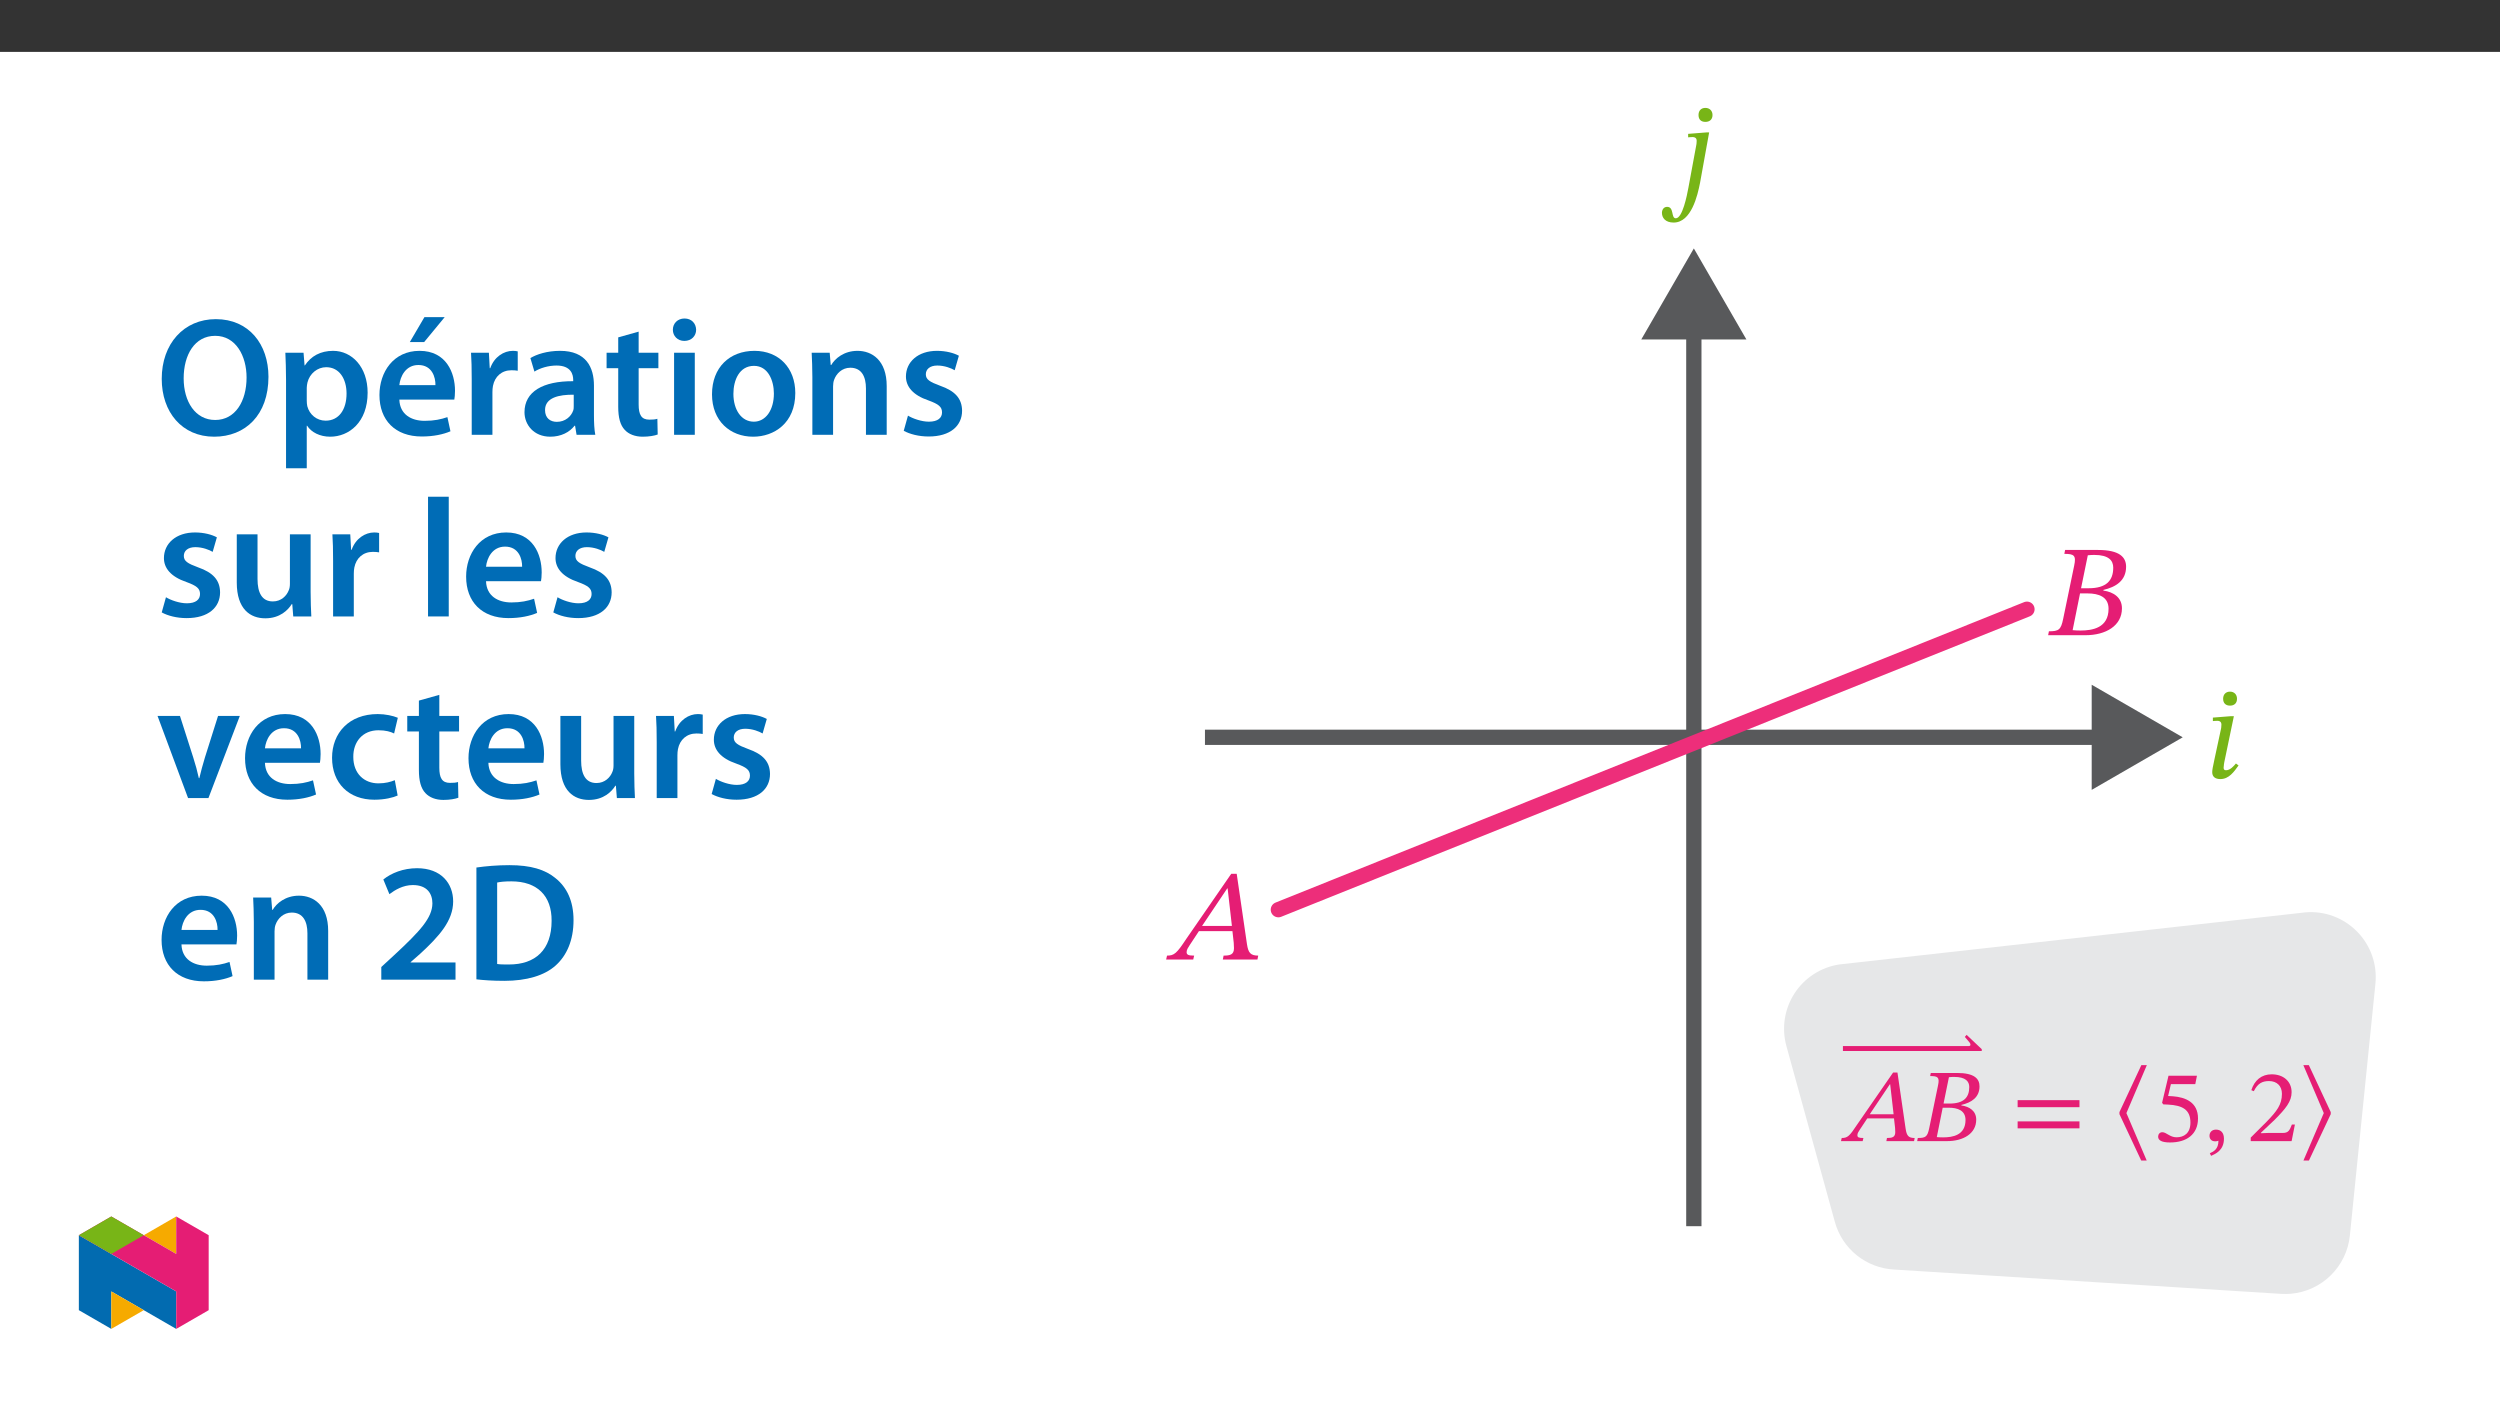 ﻿<?xml version="1.0" encoding="utf-8"?>
<svg xmlns="http://www.w3.org/2000/svg" xmlns:xlink="http://www.w3.org/1999/xlink" viewBox="0 0 960 540" version="1.1">
  <rect x="0" y="0" width="960" height="540" fill="#333333" stroke="none"/>
  <defs>
    <g>
      <symbol overflow="visible" id="glyph0-0">
        <path style="stroke:none;" d="M 12.75 -6.781 L 12.75 -7.406 C 12.75 -11.75 19.172 -14.859 19.172 -20.719 C 19.172 -24.859 15.703 -26.656 11.797 -26.656 C 7.766 -26.656 5.016 -24.391 5.016 -21.156 C 5.016 -19.281 5.781 -18.375 7.047 -18.375 C 8.016 -18.375 8.844 -18.891 8.844 -20.125 C 8.844 -21.641 8.016 -21.672 8.016 -22.984 C 8.016 -24.219 9.078 -25.141 11.438 -25.141 C 13.984 -25.141 15.578 -23.75 15.578 -20.594 C 15.578 -14.469 11.156 -12.984 11.156 -7.812 L 11.156 -6.781 Z M 14.266 -1.906 C 14.266 -3.141 13.422 -4.266 12.031 -4.266 C 10.562 -4.266 9.688 -3.188 9.688 -1.906 C 9.688 -0.594 10.438 0.312 12 0.312 C 13.422 0.312 14.266 -0.641 14.266 -1.906 Z M 23.703 6.734 L 23.703 -31.281 L 0.406 -31.281 L 0.406 6.734 Z M 21.641 4.625 L 2.438 4.625 L 2.438 -29.25 L 21.641 -29.25 Z M 21.641 4.625 " />
      </symbol>
      <symbol overflow="visible" id="glyph0-1">
        <path style="stroke:none;" d="M 53.312 -27.406 L 53.312 -28.094 L 47.5 -33.594 L 46.812 -32.797 L 48.047 -31.359 C 48.609 -30.688 48.969 -30.359 48.969 -29.797 C 48.969 -29.359 48.656 -29.281 48.047 -29.281 L 0 -29.281 L 0 -27.406 Z M 53.312 -27.406 " />
      </symbol>
      <symbol overflow="visible" id="glyph0-2">
        <path style="stroke:none;" d="M 27.578 0 L 27.812 -1.203 C 25.422 -1.203 24.75 -2.078 24.344 -4.734 L 21.203 -26.344 L 19.531 -26.344 L 5.734 -6.375 C 2.75 -1.828 2 -1.203 -0.203 -1.203 L -0.484 0 L 7.844 0 L 8.125 -1.203 C 6.375 -1.203 5.812 -1.438 5.812 -2.266 C 5.812 -3.031 6.297 -3.703 6.812 -4.5 L 9.609 -8.719 L 19.875 -8.719 L 20.281 -5.141 C 20.328 -4.656 20.359 -4.109 20.359 -3.469 C 20.359 -1.469 19.125 -1.203 17.172 -1.203 L 16.938 0 Z M 19.719 -10.312 L 10.562 -10.312 L 18.281 -21.828 L 18.406 -21.828 Z M 19.719 -10.312 " />
      </symbol>
      <symbol overflow="visible" id="glyph0-3">
        <path style="stroke:none;" d="M 16.453 -13.906 C 20.234 -14.781 23.422 -16.734 23.422 -21.031 C 23.422 -23.906 21.516 -26.172 14.781 -26.172 L 4.703 -26.172 L 4.469 -24.984 C 7.406 -24.984 8.172 -24.547 7.484 -21.359 L 4.109 -4.984 C 3.422 -1.672 2.75 -1.203 -0.281 -1.203 L -0.516 0 L 10.953 0 C 17.219 0 22.156 -2.906 22.156 -8.25 C 22.156 -11.594 19.562 -13.266 16.453 -13.703 Z M 9.609 -14.422 L 11.672 -24.547 C 12.516 -24.625 12.875 -24.656 13.672 -24.656 C 18.125 -24.656 19.484 -22.906 19.484 -20.766 C 19.484 -16.812 17.406 -14.422 11.906 -14.422 Z M 9.281 -12.828 L 11.641 -12.828 C 14.984 -12.828 18.047 -11.797 18.047 -8.125 C 18.047 -2.234 13.062 -1.438 9.438 -1.438 C 8.453 -1.438 7.922 -1.469 7.016 -1.547 Z M 9.281 -12.828 " />
      </symbol>
      <symbol overflow="visible" id="glyph0-4">
        <path style="stroke:none;" d="M 26.219 -13.031 L 26.219 -15.734 L 2.469 -15.734 L 2.469 -13.031 Z M 26.219 -4.906 L 26.219 -7.578 L 2.469 -7.578 L 2.469 -4.906 Z M 26.219 -4.906 " />
      </symbol>
      <symbol overflow="visible" id="glyph0-5">
        <path style="stroke:none;" d="M 12.312 -29.172 L 10.203 -29.172 L 1.797 -11.156 L 1.797 -10.359 L 10.156 7.453 L 12.266 7.453 L 4.469 -10.766 Z M 12.312 -29.172 " />
      </symbol>
      <symbol overflow="visible" id="glyph0-6">
        <path style="stroke:none;" d="M 16.609 -21.875 L 17.25 -25.109 L 6.328 -25.109 L 3.859 -14.703 L 4.344 -14.109 C 4.906 -14.109 5.094 -14.109 6.141 -14.031 C 11.641 -13.75 14.75 -12.109 14.75 -7.125 C 14.75 -2.984 12.234 -1.469 9.406 -1.469 C 6.859 -1.469 5.531 -3.422 3.938 -3.422 C 2.953 -3.422 2.344 -2.625 2.344 -1.719 C 2.344 -0.234 3.859 0.516 6.938 0.516 C 13.266 0.516 17.656 -2.594 17.656 -8.719 C 17.656 -14.984 12.75 -16.859 8.047 -17.219 L 6.172 -17.328 L 7.25 -21.875 Z M 16.609 -21.875 " />
      </symbol>
      <symbol overflow="visible" id="glyph0-7">
        <path style="stroke:none;" d="M 2.953 5.656 C 4.547 4.938 7.891 3.594 7.891 -0.922 C 7.891 -3.109 6.812 -4.422 4.828 -4.422 C 3.234 -4.422 2.344 -3.344 2.344 -2.078 C 2.344 -0.922 2.984 0.078 4.547 0.078 C 4.984 0.078 5.344 0 5.781 -0.156 C 5.781 3.062 3.938 4.031 2.469 4.656 Z M 2.953 5.656 " />
      </symbol>
      <symbol overflow="visible" id="glyph0-8">
        <path style="stroke:none;" d="M 18.484 -6.375 L 17.328 -6.375 C 16.422 -3.984 15.891 -3.141 13.781 -3.141 L 8.25 -3.141 L 5.453 -3.031 L 5.453 -3.234 L 10.719 -8.203 C 14.938 -12.469 17.219 -15.219 17.219 -18.766 C 17.219 -22.953 14.062 -25.656 9.562 -25.656 C 5.703 -25.656 2.984 -23.422 1.75 -19.562 L 2.703 -19.172 C 4.188 -22.156 5.938 -23.062 8.531 -23.062 C 11.594 -23.062 13.5 -21.156 13.5 -18.172 C 13.5 -13.984 11.516 -11.469 7.578 -7.406 L 1.516 -1.359 L 1.516 0 L 17.219 0 Z M 18.484 -6.375 " />
      </symbol>
      <symbol overflow="visible" id="glyph0-9">
        <path style="stroke:none;" d="M 9.844 -10.766 L 2.031 7.453 L 4.141 7.453 L 12.516 -10.359 L 12.516 -11.156 L 4.109 -29.172 L 2 -29.172 Z M 9.844 -10.766 " />
      </symbol>
      <symbol overflow="visible" id="glyph1-0">
        <path style="stroke:none;" d="M 15.938 -8.469 L 15.938 -9.266 C 15.938 -14.688 23.953 -18.578 23.953 -25.906 C 23.953 -31.078 19.625 -33.328 14.75 -33.328 C 9.719 -33.328 6.281 -30.484 6.281 -26.453 C 6.281 -24.109 7.219 -22.969 8.812 -22.969 C 10.016 -22.969 11.062 -23.609 11.062 -25.156 C 11.062 -27.047 10.016 -27.094 10.016 -28.734 C 10.016 -30.281 11.359 -31.438 14.297 -31.438 C 17.484 -31.438 19.484 -29.688 19.484 -25.75 C 19.484 -18.078 13.953 -16.234 13.953 -9.766 L 13.953 -8.469 Z M 17.828 -2.391 C 17.828 -3.938 16.781 -5.328 15.047 -5.328 C 13.203 -5.328 12.109 -3.984 12.109 -2.391 C 12.109 -0.75 13.047 0.406 15 0.406 C 16.781 0.406 17.828 -0.797 17.828 -2.391 Z M 29.641 8.422 L 29.641 -39.109 L 0.5 -39.109 L 0.5 8.422 Z M 27.047 5.781 L 3.031 5.781 L 3.031 -36.562 L 27.047 -36.562 Z M 27.047 5.781 " />
      </symbol>
      <symbol overflow="visible" id="glyph1-1">
        <path style="stroke:none;" d="M 34.469 0 L 34.766 -1.5 C 31.781 -1.5 30.938 -2.594 30.438 -5.922 L 26.5 -32.922 L 24.406 -32.922 L 7.172 -7.969 C 3.438 -2.297 2.484 -1.5 -0.25 -1.5 L -0.594 0 L 9.812 0 L 10.156 -1.5 C 7.969 -1.5 7.266 -1.797 7.266 -2.844 C 7.266 -3.781 7.875 -4.625 8.516 -5.625 L 12 -10.906 L 24.859 -10.906 L 25.359 -6.422 C 25.406 -5.828 25.453 -5.125 25.453 -4.328 C 25.453 -1.844 23.906 -1.5 21.469 -1.5 L 21.172 0 Z M 24.656 -12.906 L 13.203 -12.906 L 22.859 -27.297 L 23.016 -27.297 Z M 24.656 -12.906 " />
      </symbol>
      <symbol overflow="visible" id="glyph1-2">
        <path style="stroke:none;" d="M 20.578 -17.391 C 25.312 -18.484 29.297 -20.922 29.297 -26.297 C 29.297 -29.891 26.906 -32.734 18.484 -32.734 L 5.875 -32.734 L 5.578 -31.234 C 9.266 -31.234 10.219 -30.688 9.359 -26.703 L 5.125 -6.234 C 4.281 -2.094 3.438 -1.5 -0.344 -1.5 L -0.641 0 L 13.703 0 C 21.516 0 27.703 -3.641 27.703 -10.312 C 27.703 -14.5 24.453 -16.594 20.578 -17.141 Z M 12 -18.031 L 14.594 -30.688 C 15.641 -30.781 16.094 -30.828 17.078 -30.828 C 22.672 -30.828 24.359 -28.641 24.359 -25.953 C 24.359 -21.016 21.766 -18.031 14.891 -18.031 Z M 11.609 -16.047 L 14.547 -16.047 C 18.734 -16.047 22.562 -14.75 22.562 -10.156 C 22.562 -2.797 16.344 -1.797 11.812 -1.797 C 10.562 -1.797 9.906 -1.844 8.766 -1.938 Z M 11.609 -16.047 " />
      </symbol>
      <symbol overflow="visible" id="glyph1-3">
        <path style="stroke:none;" d="M 10.656 -2.438 C 10.109 0.547 8.375 9.266 5.828 9.266 C 3.891 9.266 5.281 4.875 2.484 4.875 C 1.094 4.875 0.5 6.125 0.5 7.172 C 0.5 9.062 1.797 10.906 4.984 10.906 C 11.812 10.906 14.203 0.406 15.141 -4.391 L 18.625 -23.703 L 17.531 -23.703 L 10.562 -23.156 L 10.562 -21.812 C 10.562 -21.812 11.406 -21.922 12.25 -21.922 C 13.594 -21.922 13.844 -21.125 13.844 -20.469 C 13.844 -19.625 13.703 -18.922 13.703 -18.922 Z M 19.922 -30.391 C 19.922 -31.984 18.828 -33.125 17.188 -33.125 C 15.547 -33.125 14.547 -32.078 14.547 -30.391 C 14.547 -28.641 15.547 -27.75 17.188 -27.75 C 18.828 -27.75 19.922 -28.688 19.922 -30.391 Z M 19.922 -30.391 " />
      </symbol>
      <symbol overflow="visible" id="glyph1-4">
        <path style="stroke:none;" d="M 12.109 -30.391 C 12.109 -31.984 11.062 -33.125 9.422 -33.125 C 7.828 -33.125 6.781 -32.078 6.781 -30.391 C 6.781 -28.641 7.828 -27.75 9.422 -27.75 C 11.062 -27.75 12.109 -28.688 12.109 -30.391 Z M 10.906 -23.703 L 9.812 -23.703 L 2.844 -23.156 L 2.844 -21.812 C 2.844 -21.812 3.688 -21.922 4.531 -21.922 C 5.875 -21.922 6.125 -21.125 6.125 -20.469 C 6.125 -19.625 5.984 -18.922 5.984 -18.922 L 3.438 -7.078 C 2.797 -4.141 2.594 -3.031 2.594 -2.188 C 2.594 -0.453 3.734 0.453 5.734 0.453 C 9.016 0.453 10.953 -2.344 12.703 -4.781 L 11.703 -5.531 C 10.906 -4.625 9.562 -2.938 7.875 -2.938 C 7.266 -2.938 6.969 -3.234 6.969 -3.891 C 6.969 -4.578 7.219 -5.984 7.219 -5.984 Z M 10.906 -23.703 " />
      </symbol>
      <symbol overflow="visible" id="glyph2-0">
        <path style="stroke:none;" d="M 0 0 L 32.375 0 L 32.375 -45.328 L 0 -45.328 Z M 16.188 -25.578 L 5.188 -42.094 L 27.188 -42.094 Z M 18.125 -22.656 L 29.141 -39.172 L 29.141 -6.156 Z M 5.188 -3.234 L 16.188 -19.75 L 27.188 -3.234 Z M 3.234 -39.172 L 14.25 -22.656 L 3.234 -6.156 Z M 3.234 -39.172 " />
      </symbol>
      <symbol overflow="visible" id="glyph2-1">
        <path style="stroke:none;" d="M 23.109 -44.422 C 10.812 -44.422 2.328 -34.969 2.328 -21.5 C 2.328 -8.734 10.094 0.719 22.469 0.719 C 34.453 0.719 43.312 -7.641 43.312 -22.281 C 43.312 -34.766 35.812 -44.422 23.109 -44.422 Z M 22.859 -38.016 C 30.828 -38.016 34.906 -30.234 34.906 -22.016 C 34.906 -12.891 30.562 -5.703 22.859 -5.703 C 15.219 -5.703 10.75 -12.75 10.75 -21.688 C 10.75 -30.688 14.953 -38.016 22.859 -38.016 Z M 22.859 -38.016 " />
      </symbol>
      <symbol overflow="visible" id="glyph2-2">
        <path style="stroke:none;" d="M 4.281 12.828 L 12.234 12.828 L 12.234 -3.5 L 12.375 -3.5 C 13.984 -0.969 17.281 0.719 21.234 0.719 C 28.422 0.719 35.609 -4.797 35.609 -16.188 C 35.609 -26.031 29.594 -32.25 22.344 -32.25 C 17.547 -32.25 13.859 -30.234 11.531 -26.672 L 11.391 -26.672 L 11 -31.531 L 4.016 -31.531 C 4.141 -28.562 4.281 -25.188 4.281 -21.047 Z M 12.234 -18.062 C 12.234 -18.719 12.375 -19.422 12.5 -20.078 C 13.344 -23.562 16.375 -25.969 19.688 -25.969 C 24.797 -25.969 27.516 -21.438 27.516 -15.859 C 27.516 -9.641 24.547 -5.438 19.484 -5.438 C 16.062 -5.438 13.281 -7.766 12.438 -11 C 12.297 -11.719 12.234 -12.438 12.234 -13.203 Z M 12.234 -18.062 " />
      </symbol>
      <symbol overflow="visible" id="glyph2-3">
        <path style="stroke:none;" d="M 31.016 -13.531 C 31.141 -14.25 31.281 -15.406 31.281 -16.906 C 31.281 -23.828 27.906 -32.25 17.672 -32.25 C 7.578 -32.25 2.266 -24.016 2.266 -15.281 C 2.266 -5.641 8.281 0.641 18.516 0.641 C 23.047 0.641 26.812 -0.188 29.531 -1.359 L 28.359 -6.797 C 25.906 -5.953 23.312 -5.375 19.625 -5.375 C 14.5 -5.375 10.094 -7.828 9.906 -13.531 Z M 9.906 -19.094 C 10.234 -22.344 12.297 -26.812 17.219 -26.812 C 22.531 -26.812 23.828 -22.016 23.766 -19.094 Z M 19.547 -45.203 L 13.922 -35.609 L 19.422 -35.609 L 27.328 -45.203 Z M 19.547 -45.203 " />
      </symbol>
      <symbol overflow="visible" id="glyph2-4">
        <path style="stroke:none;" d="M 4.281 0 L 12.234 0 L 12.234 -16.375 C 12.234 -17.219 12.297 -18.062 12.438 -18.781 C 13.141 -22.406 15.797 -24.797 19.547 -24.797 C 20.531 -24.797 21.234 -24.734 21.953 -24.609 L 21.953 -32.047 C 21.297 -32.188 20.844 -32.25 20.078 -32.25 C 16.641 -32.25 12.953 -29.984 11.391 -25.578 L 11.203 -25.578 L 10.875 -31.531 L 4.016 -31.531 C 4.203 -28.75 4.281 -25.641 4.281 -21.375 Z M 4.281 0 " />
      </symbol>
      <symbol overflow="visible" id="glyph2-5">
        <path style="stroke:none;" d="M 28.75 -18.906 C 28.75 -25.828 25.828 -32.25 15.734 -32.25 C 10.75 -32.25 6.672 -30.891 4.344 -29.469 L 5.891 -24.281 C 8.031 -25.641 11.266 -26.609 14.375 -26.609 C 19.938 -26.609 20.781 -23.188 20.781 -21.109 L 20.781 -20.594 C 9.125 -20.656 2.078 -16.578 2.078 -8.672 C 2.078 -3.891 5.641 0.719 11.984 0.719 C 16.125 0.719 19.422 -1.031 21.297 -3.5 L 21.5 -3.5 L 22.078 0 L 29.266 0 C 28.875 -1.938 28.75 -4.734 28.75 -7.578 Z M 20.984 -11.078 C 20.984 -10.484 20.984 -9.906 20.781 -9.328 C 20 -7.062 17.734 -4.984 14.5 -4.984 C 11.984 -4.984 9.969 -6.406 9.969 -9.516 C 9.969 -14.312 15.344 -15.469 20.984 -15.406 Z M 20.984 -11.078 " />
      </symbol>
      <symbol overflow="visible" id="glyph2-6">
        <path style="stroke:none;" d="M 5.562 -37.422 L 5.562 -31.531 L 1.094 -31.531 L 1.094 -25.578 L 5.562 -25.578 L 5.562 -10.75 C 5.562 -6.609 6.344 -3.688 8.094 -1.875 C 9.578 -0.266 11.984 0.719 14.953 0.719 C 17.422 0.719 19.547 0.328 20.719 -0.125 L 20.594 -6.156 C 19.688 -5.891 18.906 -5.828 17.484 -5.828 C 14.438 -5.828 13.406 -7.766 13.406 -11.656 L 13.406 -25.578 L 20.984 -25.578 L 20.984 -31.531 L 13.406 -31.531 L 13.406 -39.625 Z M 5.562 -37.422 " />
      </symbol>
      <symbol overflow="visible" id="glyph2-7">
        <path style="stroke:none;" d="M 12.234 0 L 12.234 -31.531 L 4.281 -31.531 L 4.281 0 Z M 8.281 -44.672 C 5.641 -44.672 3.812 -42.797 3.812 -40.344 C 3.812 -38.016 5.562 -36.062 8.219 -36.062 C 11 -36.062 12.75 -38.016 12.75 -40.344 C 12.688 -42.797 11 -44.672 8.281 -44.672 Z M 8.281 -44.672 " />
      </symbol>
      <symbol overflow="visible" id="glyph2-8">
        <path style="stroke:none;" d="M 18.578 -32.25 C 9.062 -32.25 2.266 -25.906 2.266 -15.547 C 2.266 -5.375 9.188 0.719 18.062 0.719 C 26.094 0.719 34.25 -4.469 34.25 -16.062 C 34.25 -25.641 27.969 -32.25 18.578 -32.25 Z M 18.391 -26.484 C 23.828 -26.484 26.031 -20.781 26.031 -15.859 C 26.031 -9.453 22.859 -5.047 18.328 -5.047 C 13.531 -5.047 10.484 -9.641 10.484 -15.734 C 10.484 -20.984 12.75 -26.484 18.391 -26.484 Z M 18.391 -26.484 " />
      </symbol>
      <symbol overflow="visible" id="glyph2-9">
        <path style="stroke:none;" d="M 4.281 0 L 12.234 0 L 12.234 -18.578 C 12.234 -19.484 12.375 -20.469 12.625 -21.109 C 13.469 -23.5 15.672 -25.766 18.844 -25.766 C 23.188 -25.766 24.859 -22.344 24.859 -17.812 L 24.859 0 L 32.828 0 L 32.828 -18.719 C 32.828 -28.688 27.125 -32.25 21.625 -32.25 C 16.375 -32.25 12.953 -29.266 11.531 -26.812 L 11.328 -26.812 L 10.938 -31.531 L 4.016 -31.531 C 4.141 -28.812 4.281 -25.766 4.281 -22.141 Z M 4.281 0 " />
      </symbol>
      <symbol overflow="visible" id="glyph2-10">
        <path style="stroke:none;" d="M 2.328 -1.547 C 4.656 -0.266 8.094 0.641 11.906 0.641 C 20.266 0.641 24.734 -3.5 24.734 -9.266 C 24.672 -13.922 22.078 -16.828 16.312 -18.844 C 12.297 -20.328 10.812 -21.234 10.812 -23.25 C 10.812 -25.188 12.375 -26.609 15.219 -26.609 C 18 -26.609 20.594 -25.578 21.891 -24.797 L 23.5 -30.375 C 21.625 -31.406 18.578 -32.25 15.094 -32.25 C 7.766 -32.25 3.172 -27.969 3.172 -22.406 C 3.172 -18.641 5.703 -15.281 11.844 -13.203 C 15.734 -11.781 17.031 -10.75 17.031 -8.609 C 17.031 -6.547 15.469 -5.047 11.984 -5.047 C 9.125 -5.047 5.703 -6.281 3.953 -7.375 Z M 2.328 -1.547 " />
      </symbol>
      <symbol overflow="visible" id="glyph2-11">
        <path style="stroke:none;" d="M 32.5 -31.531 L 24.547 -31.531 L 24.547 -12.5 C 24.547 -11.594 24.406 -10.688 24.094 -10.031 C 23.312 -7.969 21.234 -5.766 18 -5.766 C 13.797 -5.766 12.109 -9.125 12.109 -14.375 L 12.109 -31.531 L 4.141 -31.531 L 4.141 -13.016 C 4.141 -2.719 9.391 0.719 15.094 0.719 C 20.781 0.719 23.891 -2.531 25.25 -4.734 L 25.453 -4.734 L 25.828 0 L 32.766 0 C 32.641 -2.594 32.5 -5.703 32.5 -9.453 Z M 32.5 -31.531 " />
      </symbol>
      <symbol overflow="visible" id="glyph2-12">
        <path style="stroke:none;" d="M 4.281 0 L 12.234 0 L 12.234 -45.969 L 4.281 -45.969 Z M 4.281 0 " />
      </symbol>
      <symbol overflow="visible" id="glyph2-13">
        <path style="stroke:none;" d="M 31.016 -13.531 C 31.141 -14.25 31.281 -15.406 31.281 -16.906 C 31.281 -23.828 27.906 -32.25 17.672 -32.25 C 7.578 -32.25 2.266 -24.016 2.266 -15.281 C 2.266 -5.641 8.281 0.641 18.516 0.641 C 23.047 0.641 26.812 -0.188 29.531 -1.359 L 28.359 -6.797 C 25.906 -5.953 23.312 -5.375 19.625 -5.375 C 14.5 -5.375 10.094 -7.828 9.906 -13.531 Z M 9.906 -19.094 C 10.234 -22.344 12.297 -26.812 17.219 -26.812 C 22.531 -26.812 23.828 -22.016 23.766 -19.094 Z M 9.906 -19.094 " />
      </symbol>
      <symbol overflow="visible" id="glyph2-14">
        <path style="stroke:none;" d="M 0.719 -31.531 L 12.438 0 L 20.266 0 L 32.312 -31.531 L 23.953 -31.531 L 18.906 -15.547 C 18.062 -12.688 17.359 -10.234 16.766 -7.641 L 16.578 -7.641 C 16 -10.234 15.344 -12.75 14.438 -15.547 L 9.328 -31.531 Z M 0.719 -31.531 " />
      </symbol>
      <symbol overflow="visible" id="glyph2-15">
        <path style="stroke:none;" d="M 26.359 -6.859 C 24.797 -6.219 22.797 -5.641 20.078 -5.641 C 14.641 -5.641 10.422 -9.328 10.422 -15.797 C 10.359 -21.562 13.984 -26.031 20.078 -26.031 C 22.922 -26.031 24.797 -25.453 26.094 -24.797 L 27.516 -30.828 C 25.703 -31.594 22.734 -32.25 19.812 -32.25 C 8.734 -32.25 2.266 -24.922 2.266 -15.469 C 2.266 -5.703 8.672 0.641 18.516 0.641 C 22.469 0.641 25.766 -0.188 27.453 -0.969 Z M 26.359 -6.859 " />
      </symbol>
      <symbol overflow="visible" id="glyph2-16">
        <path style="stroke:none;" d="M 31.281 0 L 31.281 -6.609 L 14.047 -6.609 L 14.047 -6.734 L 17.672 -9.906 C 25.062 -16.703 30.375 -22.656 30.375 -30.047 C 30.375 -36.906 25.828 -42.797 16.516 -42.797 C 11.203 -42.797 6.609 -40.922 3.562 -38.469 L 5.891 -32.828 C 8.031 -34.453 11.141 -36.328 14.891 -36.328 C 20.391 -36.328 22.406 -33.016 22.406 -29.266 C 22.344 -23.703 17.672 -18.641 7.766 -9.453 L 2.781 -4.859 L 2.781 0 Z M 31.281 0 " />
      </symbol>
      <symbol overflow="visible" id="glyph2-17">
        <path style="stroke:none;" d="M 4.594 -0.125 C 7.25 0.188 10.75 0.453 15.344 0.453 C 23.828 0.453 30.75 -1.547 35.094 -5.5 C 39.234 -9.266 41.891 -15.016 41.891 -22.859 C 41.891 -30.234 39.297 -35.484 35.031 -38.922 C 31.016 -42.281 25.453 -43.969 17.281 -43.969 C 12.562 -43.969 8.156 -43.578 4.594 -43.062 Z M 12.562 -37.297 C 13.734 -37.562 15.469 -37.75 18 -37.75 C 27.969 -37.75 33.547 -32.188 33.469 -22.594 C 33.469 -11.531 27.328 -5.766 16.969 -5.828 C 15.344 -5.828 13.656 -5.828 12.562 -6.016 Z M 12.562 -37.297 " />
      </symbol>
    </g>
    <clipPath id="clip1">
      <path d="M 685 350 L 912.289 350 L 912.289 496.895 L 685 496.895 Z M 685 350 " />
    </clipPath>
    <clipPath id="clip2">
      <path d="M 630 95.398 L 671 95.398 L 671 131 L 630 131 Z M 630 95.398 " />
    </clipPath>
    <clipPath id="clip3">
      <path d="M 462.703 280 L 813 280 L 813 287 L 462.703 287 Z M 462.703 280 " />
    </clipPath>
    <clipPath id="clip4">
      <path d="M 462.703 150 L 862 150 L 862 433 L 462.703 433 Z M 462.703 150 " />
    </clipPath>
    <clipPath id="clip5">
      <path d="M 30.277 474 L 68 474 L 68 510.301 L 30.277 510.301 Z M 30.277 474 " />
    </clipPath>
    <clipPath id="clip6">
      <path d="M 42 495 L 56 495 L 56 510.301 L 42 510.301 Z M 42 495 " />
    </clipPath>
    <clipPath id="clip7">
      <path d="M 55 467.125 L 68 467.125 L 68 482 L 55 482 Z M 55 467.125 " />
    </clipPath>
    <clipPath id="clip8">
      <path d="M 30.277 467.125 L 80.133 467.125 L 80.133 510.301 L 30.277 510.301 Z M 30.277 467.125 " />
    </clipPath>
    <clipPath id="clip9">
      <path d="M 30.277 467.125 L 56 467.125 L 56 482 L 30.277 482 Z M 30.277 467.125 " />
    </clipPath>
  </defs>
  <g id="surface1">
    <path style=" stroke:none;fill-rule:nonzero;fill:rgb(100%,100%,100%);fill-opacity:1;" d="M 0 559.926 L 960 559.926 L 960 19.926 L 0 19.926 Z M 0 559.926 " />
    <g clip-path="url(#clip1)" clip-rule="nonzero">
      <path style=" stroke:none;fill-rule:nonzero;fill:rgb(90.199%,90.599%,90.999%);fill-opacity:1;" d="M 727.406 487.508 C 716.625 486.965 707.449 479.609 704.582 469.199 L 685.977 401.672 C 684.082 394.793 685.223 387.418 689.109 381.434 C 692.996 375.449 699.27 371.406 706.324 370.344 L 883.582 350.543 C 884.137 350.457 884.703 350.391 885.258 350.344 C 892.648 349.715 899.887 352.41 905.125 357.73 C 910.348 363.039 912.91 370.34 912.16 377.758 L 902.352 474.438 C 901.141 486.383 891.594 495.789 879.652 496.805 L 879.648 496.805 C 878.527 496.898 877.383 496.918 876.25 496.863 Z M 727.406 487.508 " />
    </g>
    <path style="fill:none;stroke-width:6.902;stroke-linecap:butt;stroke-linejoin:miter;stroke:rgb(34.499%,34.9%,35.699%);stroke-opacity:1;stroke-miterlimit:10;" d="M -0 -0.001 L -0 -407.547 " transform="matrix(0.85,0,0,-0.85,650.434,124.445)" />
    <g clip-path="url(#clip2)" clip-rule="nonzero">
      <path style=" stroke:none;fill-rule:nonzero;fill:rgb(34.499%,34.9%,35.699%);fill-opacity:1;" d="M 630.25 130.352 L 650.434 95.398 L 670.617 130.352 Z M 630.25 130.352 " />
    </g>
    <g clip-path="url(#clip3)" clip-rule="nonzero">
      <path style="fill:none;stroke-width:6.902;stroke-linecap:butt;stroke-linejoin:miter;stroke:rgb(34.499%,34.9%,35.699%);stroke-opacity:1;stroke-miterlimit:10;" d="M -0 -0.001 L -407.546 -0.001 " transform="matrix(0.85,0,0,-0.85,809.117,283.128)" />
    </g>
    <path style=" stroke:none;fill-rule:nonzero;fill:rgb(34.499%,34.9%,35.699%);fill-opacity:1;" d="M 803.211 262.945 L 838.164 283.125 L 803.211 303.309 Z M 803.211 262.945 " />
    <g clip-path="url(#clip4)" clip-rule="nonzero">
      <path style="fill:none;stroke-width:6.902;stroke-linecap:round;stroke-linejoin:miter;stroke:rgb(92.899%,17.999%,47.8%);stroke-opacity:1;stroke-miterlimit:10;" d="M -0.001 0.002 L 338.189 135.737 " transform="matrix(0.85,0,0,-0.85,490.891,349.322)" />
    </g>
    <g style="fill:rgb(89.803%,11.374%,45.49%);fill-opacity:1;">
      <use xlink:href="#glyph0-1" x="707.682" y="430.979" />
    </g>
    <g style="fill:rgb(89.803%,11.374%,45.49%);fill-opacity:1;">
      <use xlink:href="#glyph0-2" x="707.423" y="438.192" />
    </g>
    <g style="fill:rgb(89.803%,11.374%,45.49%);fill-opacity:1;">
      <use xlink:href="#glyph0-3" x="736.713" y="438.192" />
    </g>
    <g style="fill:rgb(89.803%,11.374%,45.49%);fill-opacity:1;">
      <use xlink:href="#glyph0-4" x="772.3" y="438.192" />
    </g>
    <g style="fill:rgb(89.803%,11.374%,45.49%);fill-opacity:1;">
      <use xlink:href="#glyph0-5" x="812.071" y="438.192" />
      <use xlink:href="#glyph0-6" x="826.377" y="438.192" />
      <use xlink:href="#glyph0-7" x="846.103" y="438.192" />
    </g>
    <g style="fill:rgb(89.803%,11.374%,45.49%);fill-opacity:1;">
      <use xlink:href="#glyph0-8" x="862.76" y="438.192" />
      <use xlink:href="#glyph0-9" x="882.487" y="438.192" />
    </g>
    <g style="fill:rgb(89.803%,11.374%,45.49%);fill-opacity:1;">
      <use xlink:href="#glyph1-1" x="448.394" y="368.453" />
    </g>
    <g style="fill:rgb(89.803%,11.374%,45.49%);fill-opacity:1;">
      <use xlink:href="#glyph1-2" x="787.124" y="243.92" />
    </g>
    <g style="fill:rgb(47.06%,70.979%,9.021%);fill-opacity:1;">
      <use xlink:href="#glyph1-3" x="637.684" y="74.556" />
    </g>
    <g style="fill:rgb(47.06%,70.979%,9.021%);fill-opacity:1;">
      <use xlink:href="#glyph1-4" x="846.9" y="298.715" />
    </g>
    <g style="fill:rgb(0%,42.354%,71.373%);fill-opacity:1;">
      <use xlink:href="#glyph2-1" x="59.776" y="166.974" />
    </g>
    <g style="fill:rgb(0%,42.354%,71.373%);fill-opacity:1;">
      <use xlink:href="#glyph2-2" x="105.559" y="166.974" />
      <use xlink:href="#glyph2-3" x="143.442" y="166.974" />
      <use xlink:href="#glyph2-4" x="176.857" y="166.974" />
    </g>
    <g style="fill:rgb(0%,42.354%,71.373%);fill-opacity:1;">
      <use xlink:href="#glyph2-5" x="199.328" y="166.974" />
    </g>
    <g style="fill:rgb(0%,42.354%,71.373%);fill-opacity:1;">
      <use xlink:href="#glyph2-6" x="231.836" y="166.974" />
      <use xlink:href="#glyph2-7" x="254.566" y="166.974" />
      <use xlink:href="#glyph2-8" x="271.143" y="166.974" />
      <use xlink:href="#glyph2-9" x="307.666" y="166.974" />
      <use xlink:href="#glyph2-10" x="344.708" y="166.974" />
    </g>
    <g style="fill:rgb(0%,42.354%,71.373%);fill-opacity:1;">
      <use xlink:href="#glyph2-10" x="59.776" y="236.713" />
      <use xlink:href="#glyph2-11" x="86.78" y="236.713" />
      <use xlink:href="#glyph2-4" x="123.627" y="236.713" />
    </g>
    <g style="fill:rgb(0%,42.354%,71.373%);fill-opacity:1;">
      <use xlink:href="#glyph2-12" x="160.085" y="236.713" />
      <use xlink:href="#glyph2-13" x="176.727" y="236.713" />
      <use xlink:href="#glyph2-10" x="210.142" y="236.713" />
    </g>
    <g style="fill:rgb(0%,42.354%,71.373%);fill-opacity:1;">
      <use xlink:href="#glyph2-14" x="59.776" y="306.451" />
    </g>
    <g style="fill:rgb(0%,42.354%,71.373%);fill-opacity:1;">
      <use xlink:href="#glyph2-13" x="91.831" y="306.451" />
      <use xlink:href="#glyph2-15" x="125.245" y="306.451" />
    </g>
    <g style="fill:rgb(0%,42.354%,71.373%);fill-opacity:1;">
      <use xlink:href="#glyph2-6" x="155.293" y="306.451" />
    </g>
    <g style="fill:rgb(0%,42.354%,71.373%);fill-opacity:1;">
      <use xlink:href="#glyph2-13" x="177.634" y="306.451" />
      <use xlink:href="#glyph2-11" x="211.049" y="306.451" />
      <use xlink:href="#glyph2-4" x="247.896" y="306.451" />
      <use xlink:href="#glyph2-10" x="270.949" y="306.451" />
    </g>
    <g style="fill:rgb(0%,42.354%,71.373%);fill-opacity:1;">
      <use xlink:href="#glyph2-13" x="59.776" y="376.19" />
      <use xlink:href="#glyph2-9" x="93.191" y="376.19" />
    </g>
    <g style="fill:rgb(0%,42.354%,71.373%);fill-opacity:1;">
      <use xlink:href="#glyph2-16" x="143.637" y="376.19" />
      <use xlink:href="#glyph2-17" x="178.346" y="376.19" />
    </g>
    <g clip-path="url(#clip5)" clip-rule="nonzero">
      <path style=" stroke:none;fill-rule:nonzero;fill:rgb(0.8%,42%,68.999%);fill-opacity:1;" d="M 30.277 503.105 L 42.738 510.301 L 42.738 495.91 L 67.668 510.301 L 67.668 495.91 L 30.277 474.32 Z M 30.277 503.105 " />
    </g>
    <g clip-path="url(#clip6)" clip-rule="nonzero">
      <path style=" stroke:none;fill-rule:nonzero;fill:rgb(96.1%,66.699%,0%);fill-opacity:1;" d="M 42.738 510.301 L 55.203 503.105 L 42.738 495.91 Z M 42.738 510.301 " />
    </g>
    <g clip-path="url(#clip7)" clip-rule="nonzero">
      <path style=" stroke:none;fill-rule:nonzero;fill:rgb(96.1%,66.699%,0%);fill-opacity:1;" d="M 67.668 467.125 L 55.203 474.32 L 67.668 481.516 Z M 67.668 467.125 " />
    </g>
    <g clip-path="url(#clip8)" clip-rule="nonzero">
      <path style=" stroke:none;fill-rule:nonzero;fill:rgb(89.799%,11.4%,45.499%);fill-opacity:1;" d="M 67.668 467.125 L 67.668 481.516 L 42.738 467.125 L 30.277 474.32 L 67.668 495.91 L 67.668 510.301 L 80.133 503.105 L 80.133 474.32 Z M 67.668 467.125 " />
    </g>
    <g clip-path="url(#clip9)" clip-rule="nonzero">
      <path style=" stroke:none;fill-rule:nonzero;fill:rgb(47.099%,70.999%,9%);fill-opacity:1;" d="M 42.738 467.125 L 30.277 474.32 L 42.738 481.516 L 55.203 474.32 Z M 42.738 467.125 " />
    </g>
  </g>
</svg>